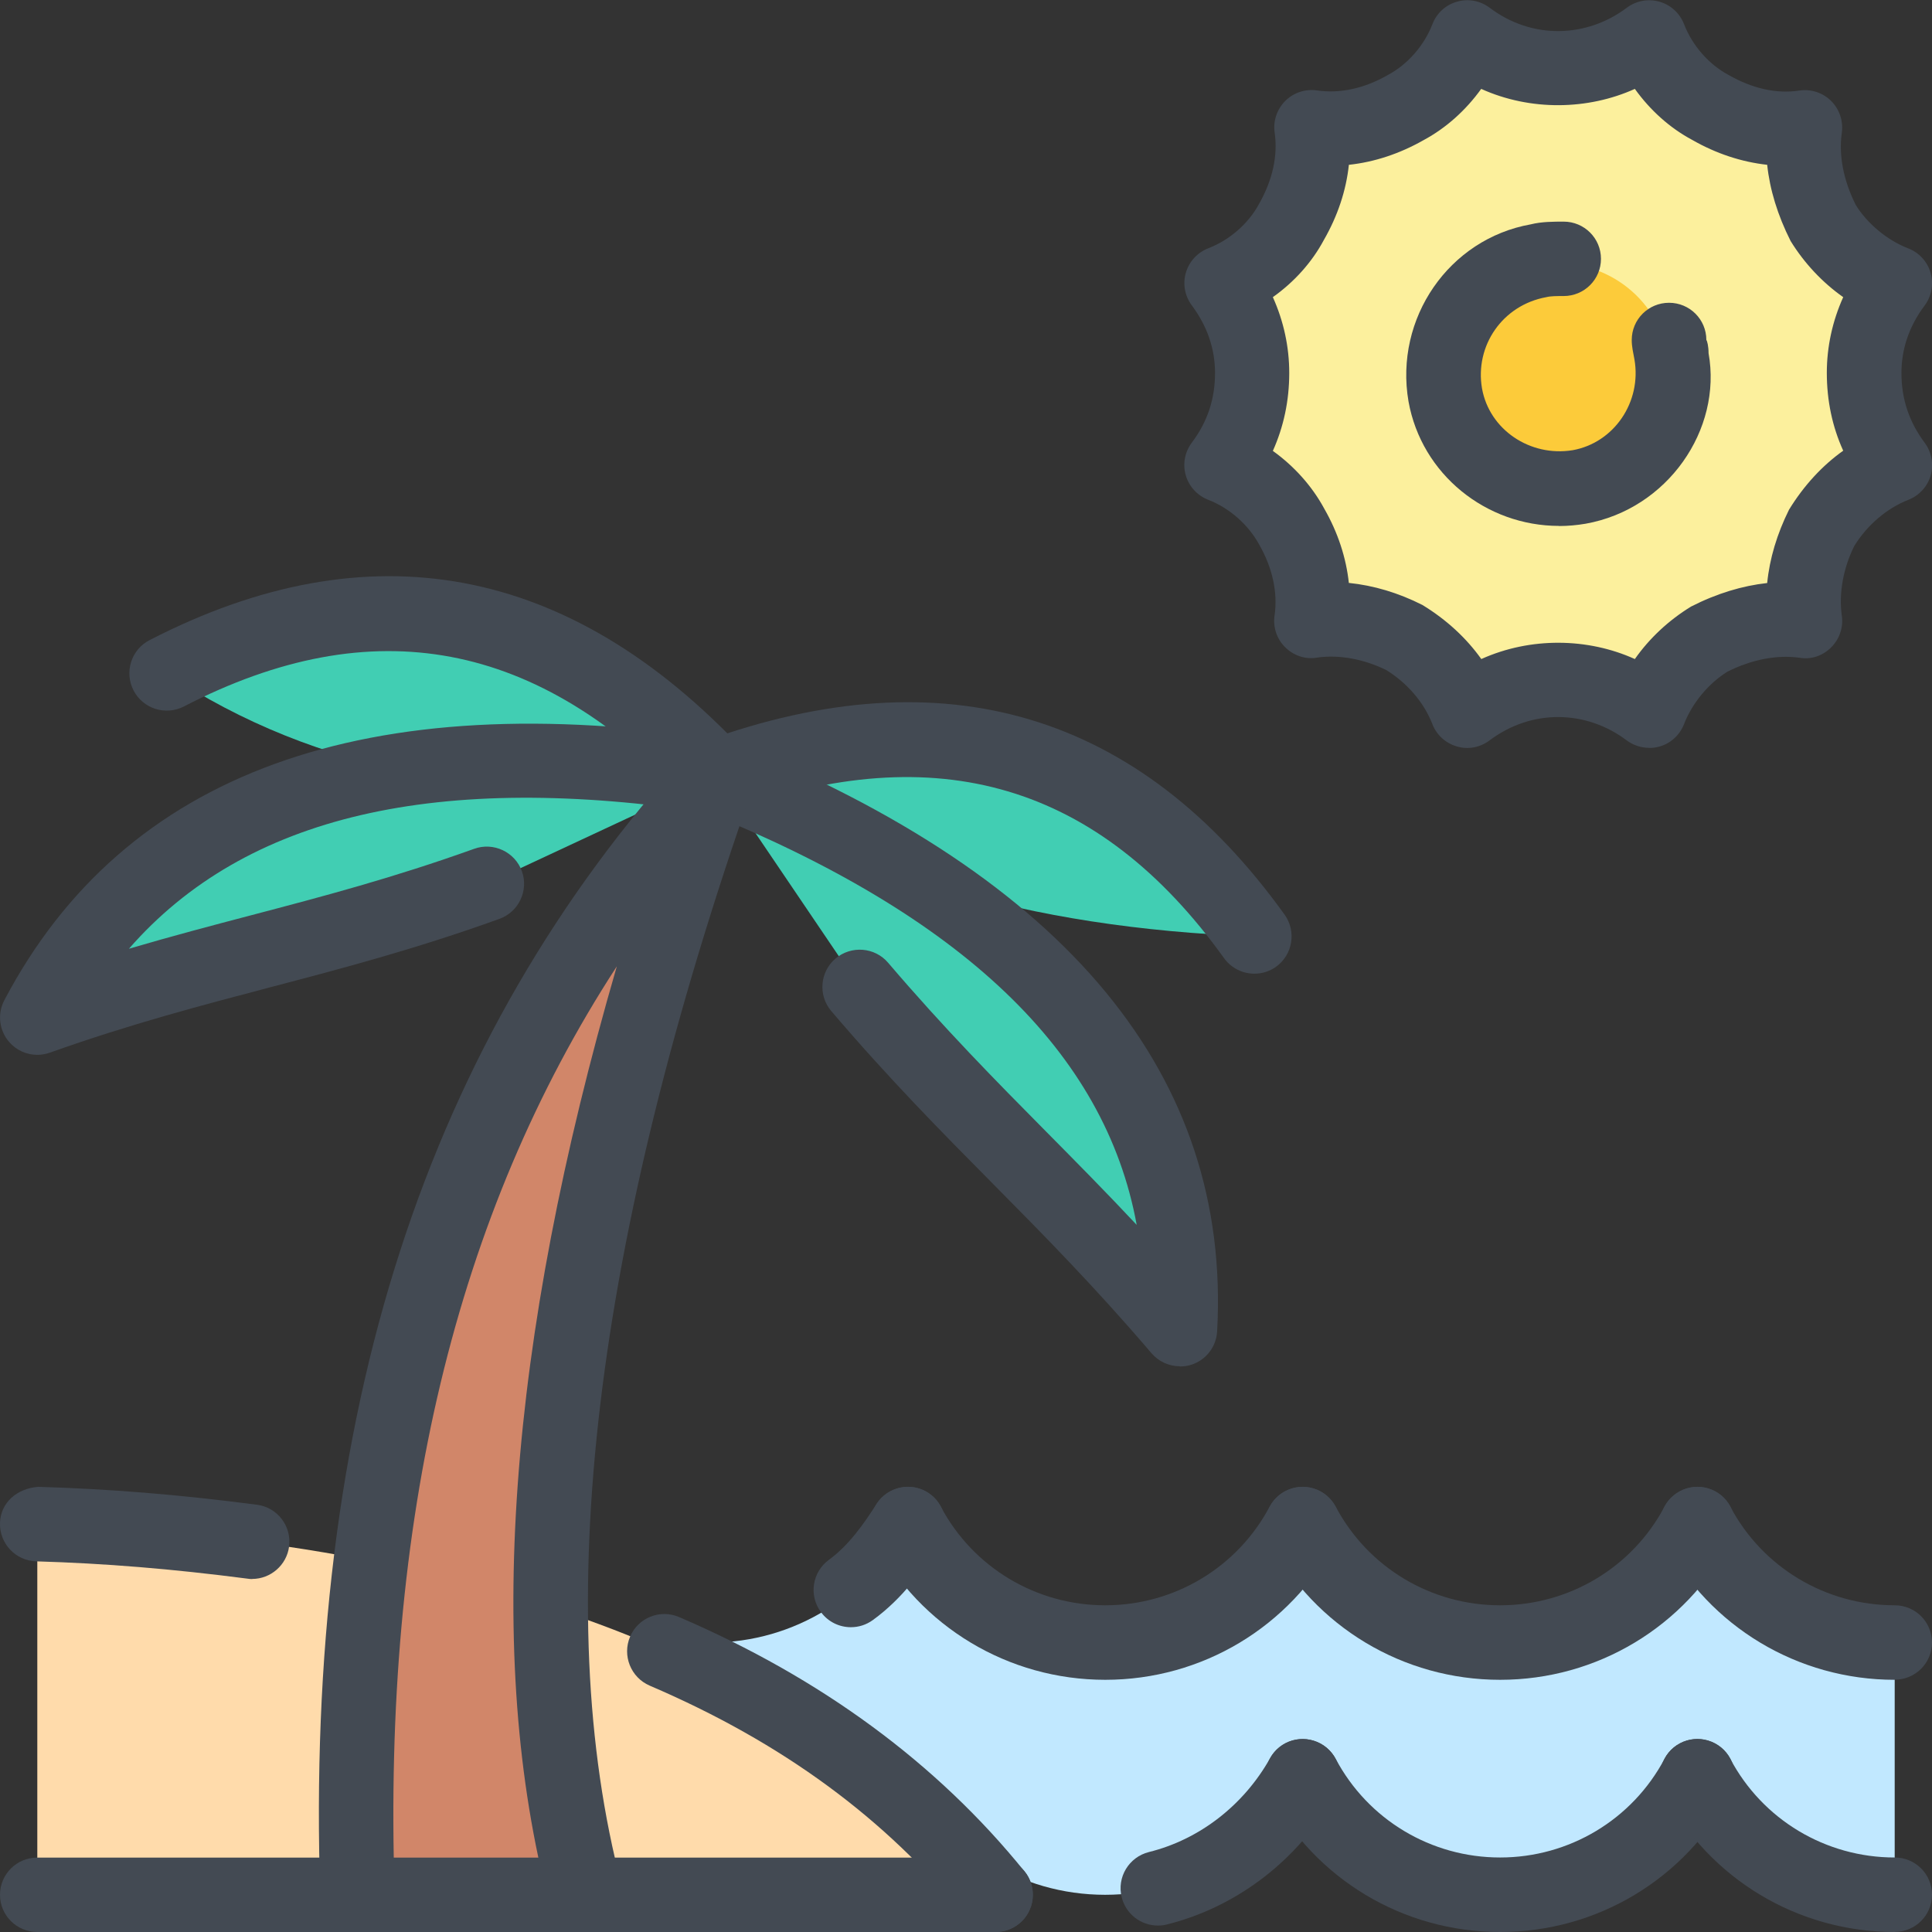 <?xml version="1.0" encoding="UTF-8"?>
<svg id="Layer_2" data-name="Layer 2" xmlns="http://www.w3.org/2000/svg" viewBox="0 0 192.13 192.14">
  <rect x="0" y="0" width="192.13" height="192.14" fill="#333333" stroke="none"/>
  <defs>
    <style>
      .cls-1 {
        fill: #434a53;
      }

      .cls-2 {
        fill: #41ceb3;
      }

      .cls-2, .cls-3, .cls-4, .cls-5, .cls-6, .cls-7 {
        fill-rule: evenodd;
      }

      .cls-3 {
        fill: #d18669;
      }

      .cls-4 {
        fill: #c1e8ff;
      }

      .cls-5 {
        fill: #ffdbab;
      }

      .cls-6 {
        fill: #fcf09d;
      }

      .cls-7 {
        fill: #fccb3a;
      }
    </style>
  </defs>
  <g id="_ÎÓÈ_1" data-name="—ÎÓÈ_1">
    <g>
      <path class="cls-2" d="m71.31,77.21c-34.02-5.23-56.48,2.84-67.61,23.99,16.57-5.89,28.35-7.41,44.71-13.3l22.9-10.69Z"/>
      <path class="cls-2" d="m71.31,77.21c31.84,12.87,47.32,31.19,46.02,54.96-11.34-13.3-20.5-20.72-31.84-34.02l-14.18-20.94Z"/>
      <path class="cls-2" d="m16.57,66.96c14.83,9.81,32.93,13.3,54.74,10.25-16.14-17.23-34.46-20.72-54.74-10.25h0Z"/>
      <path class="cls-2" d="m124.74,93.13c-22.9-.87-40.56-6.32-53.43-15.92,22.24-8.07,40.13-2.62,53.43,15.92h0Z"/>
      <path class="cls-4" d="m188.42,163.35v25.08c-8.51,0-15.92-4.8-19.63-11.78-3.71,6.98-11.12,11.78-19.63,11.78s-15.92-4.8-19.63-11.78c-3.71,6.98-11.12,11.78-19.63,11.78s-15.92-4.8-19.63-11.78c-3.93,6.98-11.12,11.78-19.63,11.78v-25.08c8.51,0,15.7-4.8,19.63-11.78,3.71,6.98,11.12,11.78,19.63,11.78s15.92-4.8,19.63-11.78c3.71,6.98,11.12,11.78,19.63,11.78s15.92-4.8,19.63-11.78c3.71,6.98,11.12,11.78,19.63,11.78h0Z"/>
      <path class="cls-5" d="m3.71,151.57c46.89,1.74,78.07,15.48,95.3,36.86H3.71v-36.86Z"/>
      <path class="cls-3" d="m35.55,188.43c-1.53-46.45,10.25-83.31,35.77-111.22-16.14,46.02-20.5,83.09-13.08,111.22h-22.68Z"/>
      <path class="cls-6" d="m139.79,10.69c-3.05,1.74-6.32,2.4-9.38,1.96.44,3.05-.22,6.32-1.96,9.38-1.53,2.84-4.14,5.02-6.98,6.11,1.96,2.62,3.05,5.67,3.05,8.94,0,3.49-1.09,6.54-3.05,9.16,2.84,1.09,5.45,3.27,6.98,6.11,1.74,3.05,2.4,6.32,1.96,9.38,3.05-.44,6.32.22,9.38,1.75,2.84,1.74,5.02,4.36,6.11,7.2,2.62-1.96,5.67-3.05,8.94-3.05,3.49,0,6.54,1.09,9.16,3.05,1.09-2.83,3.27-5.45,6.11-7.2,3.05-1.53,6.32-2.18,9.38-1.75-.44-3.05.22-6.32,1.74-9.38,1.74-2.83,4.36-5.02,7.2-6.11-1.96-2.62-3.05-5.67-3.05-9.16,0-3.27,1.09-6.33,3.05-8.94-2.84-1.09-5.45-3.27-7.2-6.11-1.53-3.05-2.18-6.32-1.74-9.38-3.05.44-6.32-.22-9.38-1.96-2.84-1.53-5.02-4.14-6.11-6.98-2.62,1.96-5.67,3.05-9.16,3.05-3.27,0-6.32-1.09-8.94-3.05-1.09,2.84-3.27,5.45-6.11,6.98h0Z"/>
      <path class="cls-7" d="m154.84,48.2c6.11,0,11.12-5.01,11.12-11.12s-5.02-10.91-11.12-10.91-10.9,4.8-10.9,10.91,4.8,11.12,10.9,11.12h0Z"/>
      <path class="cls-1" d="m99.01,192.13H3.71c-2.05,0-3.71-1.65-3.71-3.7s1.66-3.7,3.71-3.7h95.3c2.05,0,3.71,1.65,3.71,3.7s-1.66,3.7-3.71,3.7Z"/>
      <path class="cls-1" d="m3.71,104.9c-1.06,0-2.08-.45-2.8-1.28-1-1.15-1.19-2.8-.48-4.15,11.92-22.65,35.96-31.38,71.45-25.93,2.02.32,3.41,2.21,3.1,4.23-.31,2.02-2.2,3.4-4.23,3.1-27.26-4.21-46.34.21-57.93,13.48,4.25-1.25,8.26-2.31,12.19-3.34,7.23-1.9,14.05-3.7,22.15-6.6,1.91-.69,4.05.31,4.74,2.23.69,1.92-.31,4.05-2.24,4.74-8.41,3.03-15.71,4.94-22.78,6.8-6.82,1.8-13.88,3.64-21.94,6.51-.41.14-.82.21-1.24.21Z"/>
      <path class="cls-1" d="m71.31,80.91c-.99,0-1.98-.39-2.7-1.17-15.07-16.09-31.54-19.19-50.33-9.48-1.82.93-4.06.22-5-1.6-.94-1.82-.23-4.06,1.59-5,21.84-11.26,41.75-7.56,59.14,11.01,1.4,1.5,1.32,3.84-.17,5.24-.72.67-1.63,1-2.54,1Z"/>
      <path class="cls-1" d="m117.33,135.87c-1.07,0-2.1-.46-2.82-1.3-5.58-6.54-10.74-11.77-15.73-16.81-5.09-5.14-10.35-10.45-16.11-17.21-1.33-1.56-1.14-3.9.42-5.23,1.56-1.31,3.9-1.14,5.23.42,5.58,6.54,10.74,11.77,15.73,16.81,2.92,2.95,5.89,5.95,8.99,9.26-3.14-17.22-17.35-30.75-43.11-41.16-1.9-.77-2.81-2.92-2.05-4.82.76-1.9,2.92-2.82,4.83-2.04,33.46,13.52,49.73,33.24,48.33,58.6-.08,1.52-1.08,2.83-2.51,3.31-.39.13-.79.19-1.19.19Z"/>
      <path class="cls-1" d="m124.75,96.83c-1.15,0-2.29-.53-3.02-1.54-12.43-17.31-28.52-22.07-49.16-14.6-1.93.68-4.05-.29-4.75-2.22-.7-1.92.3-4.05,2.22-4.75,23.86-8.65,43.28-2.85,57.71,17.24,1.19,1.67.81,3.98-.85,5.18-.66.47-1.41.69-2.16.69Z"/>
      <path class="cls-1" d="m58.22,192.14c-1.64,0-3.14-1.1-3.58-2.76-6.45-24.48-4.19-55.79,6.7-93.28-16.06,24.7-23.31,55.08-22.09,92.22.07,2.04-1.54,3.76-3.58,3.82-2.06.09-3.76-1.54-3.82-3.58-1.58-47.84,10.44-85.08,36.73-113.85,1.19-1.29,3.14-1.58,4.64-.68,1.51.91,2.18,2.75,1.6,4.41-15.81,45.09-20.18,81.79-13,109.05.52,1.98-.66,4.01-2.64,4.53-.32.08-.63.13-.95.13Z"/>
      <path class="cls-1" d="m99.01,192.13c-1.08,0-2.15-.47-2.89-1.37-8.02-9.91-18.32-17.48-31.51-23.13-1.88-.81-2.75-2.99-1.95-4.87.8-1.89,2.99-2.76,4.87-1.95,14.12,6.06,25.68,14.56,34.35,25.29,1.29,1.59,1.04,3.92-.55,5.21-.69.56-1.51.82-2.33.82Zm-73.93-35.1c-.16,0-.32-.01-.48-.04-7.48-.97-14.15-1.52-21-1.72-2.05-.06-3.66-1.77-3.6-3.82.06-2.04,1.71-3.44,3.81-3.59,7.1.21,14.01.77,21.74,1.78,2.03.26,3.46,2.12,3.2,4.15-.24,1.86-1.84,3.23-3.67,3.23Z"/>
      <path class="cls-1" d="m164,74.37c-.8,0-1.58-.26-2.23-.74-3.99-3.01-9.41-3.18-13.64,0-.93.7-2.13.94-3.25.6-1.12-.32-2.02-1.14-2.44-2.23-.82-2.12-2.49-4.08-4.59-5.37-2.18-1.07-4.66-1.56-6.9-1.23-1.16.2-2.33-.22-3.15-1.04-.83-.82-1.22-1.99-1.05-3.15.33-2.28-.2-4.72-1.51-7.02-1.09-2.02-2.98-3.67-5.09-4.49-1.08-.42-1.91-1.32-2.23-2.43-.32-1.12-.1-2.31.6-3.25,1.56-2.07,2.31-4.34,2.31-6.93,0-2.41-.78-4.67-2.31-6.72-.69-.93-.92-2.13-.59-3.25.32-1.11,1.15-2.01,2.23-2.43,2.11-.81,4-2.46,5.04-4.4,1.36-2.39,1.89-4.82,1.56-7.1-.17-1.16.23-2.32,1.05-3.15.83-.83,2-1.21,3.14-1.05,2.29.34,4.71-.19,7.01-1.5.03-.02.06-.04.09-.05,1.94-1.04,3.59-2.93,4.4-5.04.42-1.09,1.32-1.92,2.44-2.23,1.12-.33,2.32-.1,3.25.6,4.22,3.19,9.65,3,13.64,0,.93-.7,2.15-.92,3.25-.6,1.12.32,2.02,1.15,2.44,2.23.81,2.11,2.46,4,4.4,5.04,2.39,1.37,4.8,1.92,7.1,1.56,1.16-.16,2.32.23,3.14,1.05.82.83,1.21,1.99,1.05,3.15-.32,2.25.16,4.73,1.39,7.19,1.13,1.82,3.09,3.49,5.21,4.31,1.09.42,1.91,1.32,2.23,2.43.32,1.12.1,2.32-.59,3.25-1.54,2.05-2.31,4.31-2.31,6.72,0,2.58.76,4.85,2.31,6.93.69.93.92,2.13.6,3.25-.32,1.11-1.15,2.01-2.23,2.43-2.12.83-4.09,2.5-5.38,4.6-1.07,2.17-1.55,4.67-1.23,6.91.17,1.16-.23,2.33-1.05,3.15-.82.83-1.98,1.25-3.15,1.04-2.23-.3-4.72.15-7.18,1.39-1.83,1.13-3.5,3.1-4.31,5.21-.42,1.08-1.32,1.92-2.44,2.23-.33.1-.68.14-1.02.14Zm-29.85-16.4c2.44.25,4.91.98,7.3,2.19,2.41,1.47,4.38,3.3,5.86,5.38,4.88-2.2,10.59-2.12,15.27,0,1.45-2.07,3.36-3.85,5.59-5.22,2.57-1.31,5.11-2.07,7.57-2.34.24-2.43.98-4.89,2.17-7.29,1.48-2.41,3.31-4.39,5.39-5.87-1.09-2.4-1.63-5-1.63-7.74,0-2.6.56-5.15,1.63-7.53-2.06-1.45-3.86-3.36-5.23-5.58-1.3-2.58-2.07-5.12-2.33-7.58-2.54-.28-5.08-1.11-7.48-2.49-2.21-1.18-4.17-2.95-5.68-5.06-4.67,2.11-10.39,2.21-15.28,0-1.51,2.1-3.47,3.88-5.72,5.09-2.39,1.36-4.91,2.19-7.44,2.46-.27,2.55-1.11,5.08-2.49,7.48-1.18,2.21-2.95,4.18-5.07,5.68,1.07,2.38,1.63,4.93,1.63,7.54,0,2.75-.55,5.34-1.63,7.75,2.12,1.52,3.9,3.5,5.12,5.76,1.34,2.34,2.17,4.85,2.44,7.39Z"/>
      <path class="cls-1" d="m155.04,52.3c-7.25,0-13.67-5.12-14.97-12.38-1.42-8.27,4.03-16.16,12.16-17.61,1.07-.27,2.29-.27,3.27-.27,2.05,0,3.71,1.65,3.71,3.7s-1.66,3.7-3.71,3.7c-.69,0-1.29,0-1.72.11-4.37.79-7.13,4.84-6.4,9.08.73,4.1,4.78,6.83,9.02,6.14,4.11-.74,6.87-4.79,6.14-9.02-.13-.71-.27-1.26-.27-1.94,0-2.05,1.66-3.7,3.71-3.7s3.71,1.65,3.71,3.7c.08.08.22.63.22,1.31,1.37,7.62-4.09,15.51-12.22,16.96-.88.15-1.77.23-2.63.23Z"/>
      <path class="cls-1" d="m84.62,161.82c-1.15,0-2.28-.53-3-1.53-1.21-1.65-.84-3.97.82-5.18,1.98-1.44,3.49-3.61,4.72-5.53,1.1-1.72,3.4-2.24,5.12-1.15,1.73,1.1,2.24,3.39,1.14,5.12-1.6,2.52-3.63,5.39-6.62,7.56-.66.48-1.42.71-2.18.71Z"/>
      <path class="cls-1" d="m109.91,167.05c-9.62,0-18.4-5.27-22.9-13.75-.96-1.8-.27-4.05,1.54-5.01,1.82-.96,4.05-.26,5.01,1.54,3.21,6.05,9.48,9.81,16.35,9.81s13.14-3.76,16.35-9.81c.97-1.8,3.2-2.49,5.02-1.54,1.81.96,2.49,3.21,1.54,5.01-4.51,8.48-13.28,13.75-22.9,13.75Z"/>
      <path class="cls-1" d="m149.17,167.05c-9.62,0-18.4-5.27-22.9-13.75-.96-1.8-.27-4.05,1.54-5.01,1.81-.96,4.05-.26,5.02,1.54,3.21,6.05,9.48,9.81,16.35,9.81s13.14-3.76,16.35-9.81c.97-1.8,3.21-2.49,5.02-1.54,1.81.96,2.49,3.21,1.54,5.01-4.51,8.48-13.28,13.75-22.9,13.75Z"/>
      <path class="cls-1" d="m188.42,167.05c-9.62,0-18.4-5.27-22.9-13.75-.96-1.8-.27-4.05,1.54-5.01,1.81-.96,4.05-.26,5.01,1.54,3.21,6.05,9.48,9.81,16.35,9.81,2.05,0,3.71,1.65,3.71,3.7s-1.66,3.7-3.71,3.7Z"/>
      <path class="cls-1" d="m115.14,191.49c-1.66,0-3.17-1.13-3.59-2.81-.5-1.99.71-4,2.7-4.5,5.05-1.25,9.44-4.67,12.06-9.34,1-1.8,3.25-2.42,5.05-1.43,1.79,1.01,2.42,3.26,1.42,5.05-3.61,6.45-9.71,11.16-16.73,12.92-.3.08-.6.11-.9.11Z"/>
      <path class="cls-1" d="m149.17,192.13c-9.63,0-18.4-5.27-22.9-13.75-.96-1.8-.27-4.05,1.54-5.01,1.81-.96,4.05-.26,5.02,1.54,3.21,6.05,9.48,9.81,16.35,9.81s13.14-3.76,16.35-9.81c.95-1.81,3.2-2.51,5.02-1.54,1.81.96,2.49,3.21,1.54,5.01-4.5,8.48-13.28,13.75-22.9,13.75Z"/>
      <path class="cls-1" d="m188.42,192.13c-9.63,0-18.4-5.27-22.9-13.75-.96-1.8-.27-4.05,1.54-5.01,1.81-.96,4.06-.26,5.01,1.54,3.21,6.05,9.48,9.81,16.35,9.81,2.05,0,3.71,1.65,3.71,3.7s-1.66,3.7-3.71,3.7Z"/>
    </g>
  </g>
</svg>